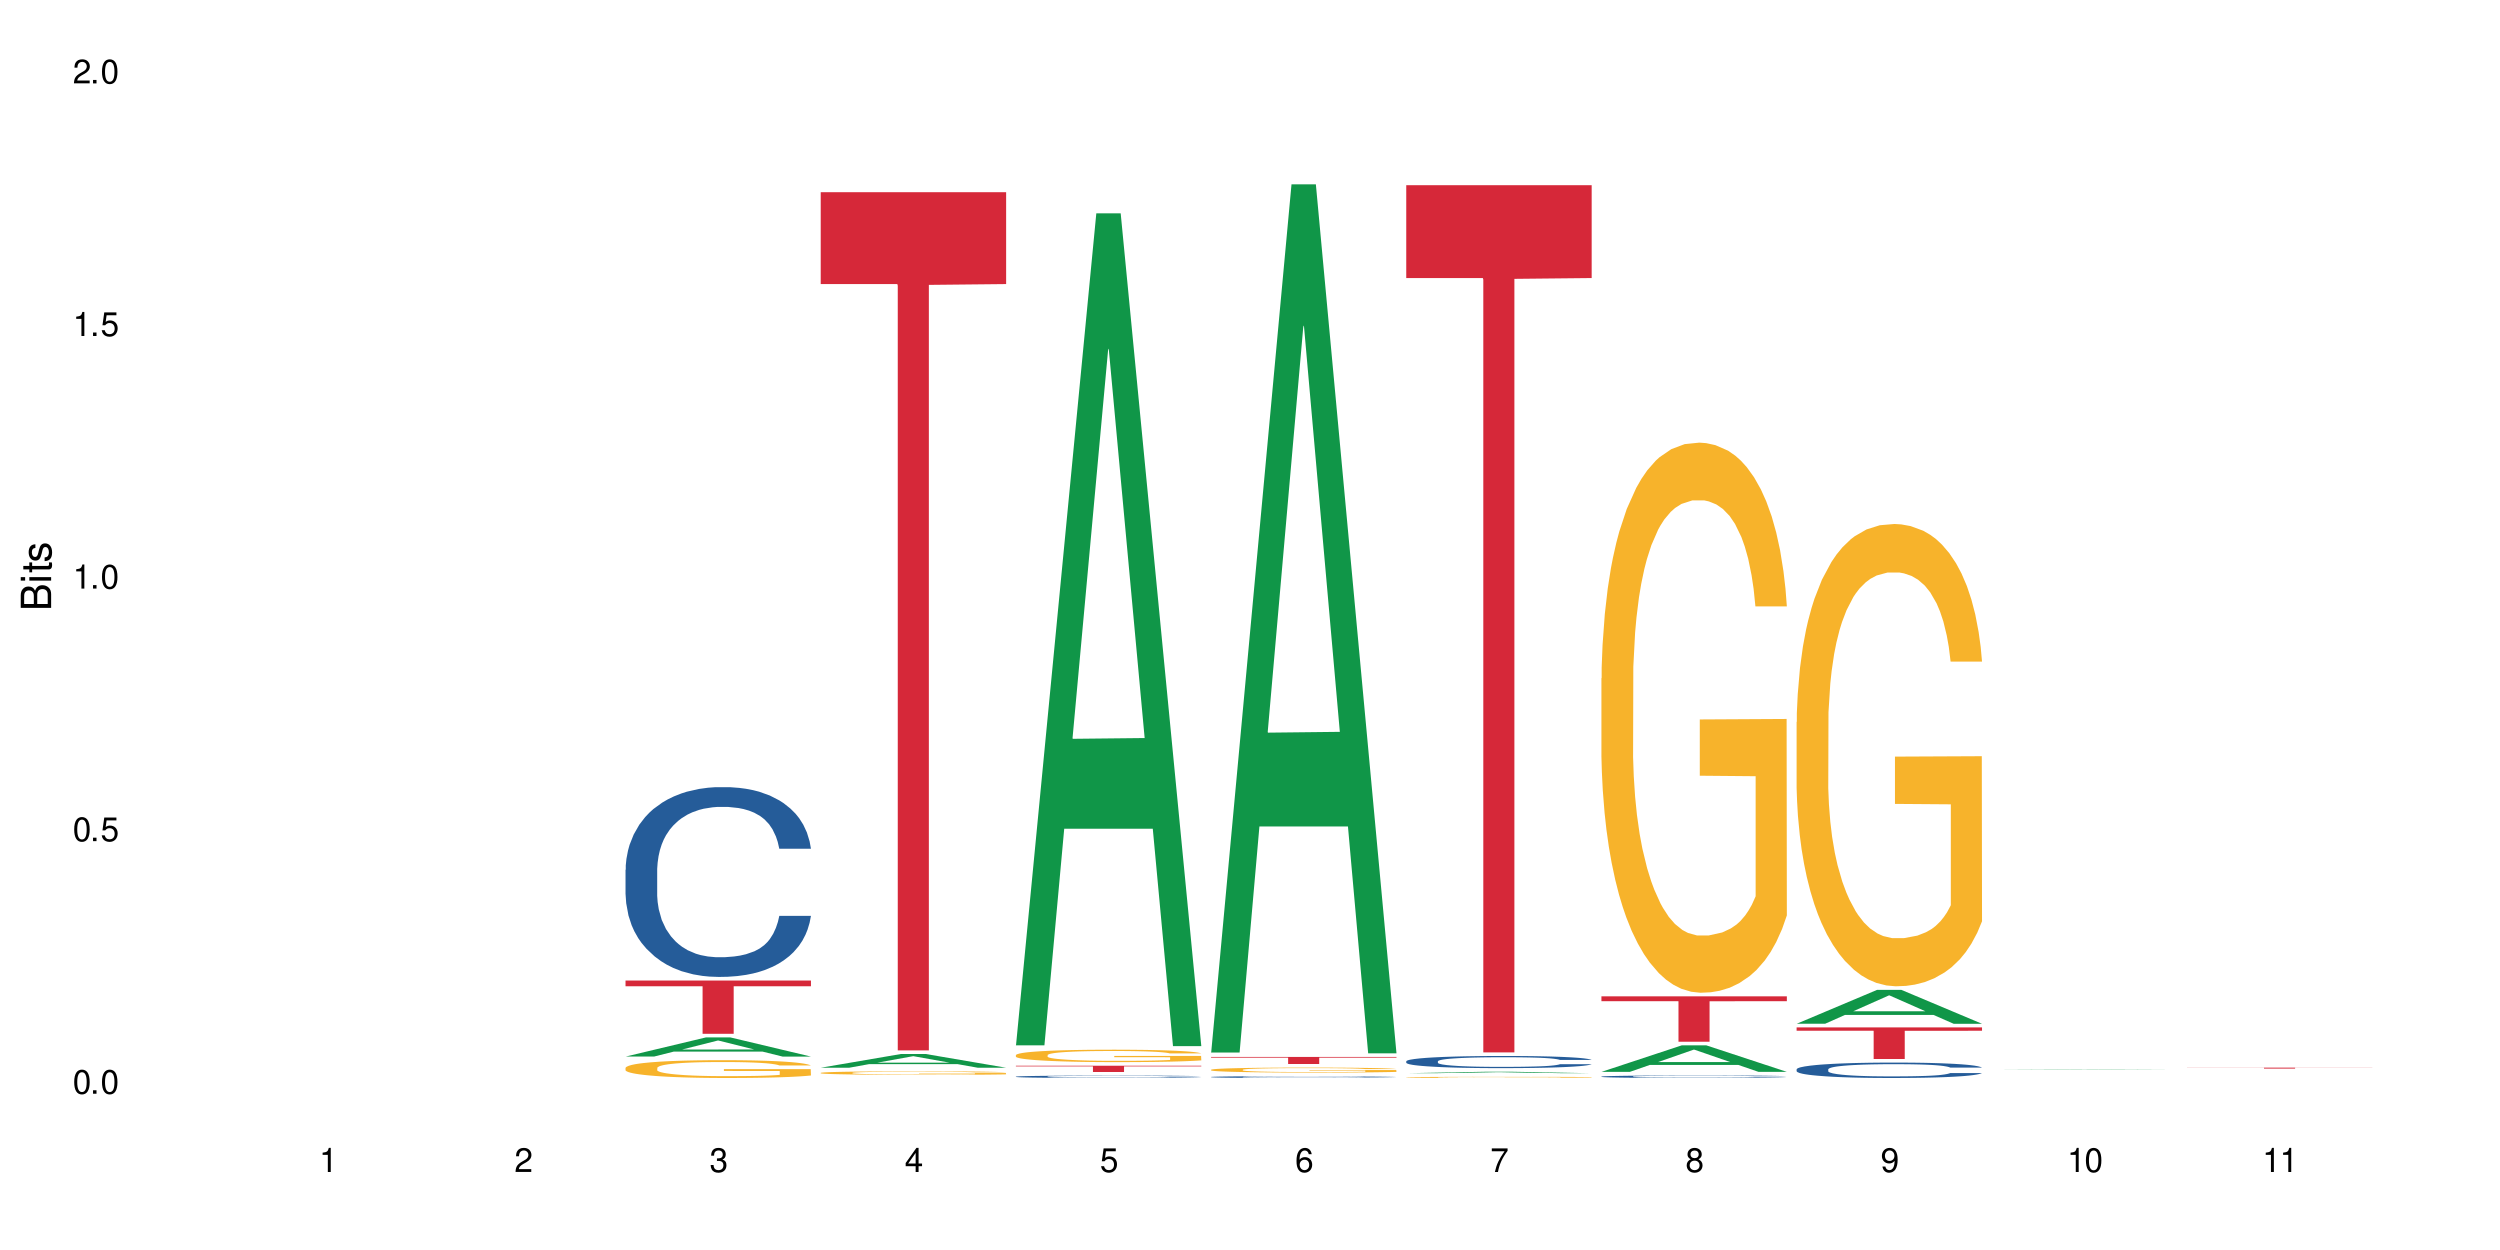 <?xml version="1.0" encoding="UTF-8"?>
<svg xmlns="http://www.w3.org/2000/svg" xmlns:xlink="http://www.w3.org/1999/xlink" width="720" height="360" viewBox="0 0 720 360">
<defs>
<g>
<g id="glyph-0-0">
</g>
<g id="glyph-0-1">
<path d="M 2.641 -6.938 C 2 -6.938 1.422 -6.656 1.078 -6.172 C 0.641 -5.562 0.406 -4.641 0.406 -3.359 C 0.406 -1.016 1.188 0.219 2.641 0.219 C 4.078 0.219 4.859 -1.016 4.859 -3.297 C 4.859 -4.641 4.656 -5.547 4.203 -6.172 C 3.844 -6.656 3.281 -6.938 2.641 -6.938 Z M 2.641 -6.188 C 3.547 -6.188 4 -5.25 4 -3.375 C 4 -1.406 3.562 -0.484 2.625 -0.484 C 1.734 -0.484 1.281 -1.438 1.281 -3.344 C 1.281 -5.25 1.734 -6.188 2.641 -6.188 Z M 2.641 -6.188 "/>
</g>
<g id="glyph-0-2">
<path d="M 1.828 -1 L 0.828 -1 L 0.828 0 L 1.828 0 Z M 1.828 -1 "/>
</g>
<g id="glyph-0-3">
<path d="M 4.562 -6.797 L 1.062 -6.797 L 0.547 -3.094 L 1.328 -3.094 C 1.719 -3.562 2.047 -3.734 2.578 -3.734 C 3.484 -3.734 4.062 -3.109 4.062 -2.094 C 4.062 -1.125 3.484 -0.531 2.578 -0.531 C 1.828 -0.531 1.375 -0.906 1.188 -1.672 L 0.328 -1.672 C 0.453 -1.109 0.547 -0.844 0.75 -0.594 C 1.125 -0.078 1.828 0.219 2.594 0.219 C 3.969 0.219 4.922 -0.781 4.922 -2.219 C 4.922 -3.562 4.031 -4.484 2.719 -4.484 C 2.25 -4.484 1.859 -4.359 1.469 -4.062 L 1.734 -5.969 L 4.562 -5.969 Z M 4.562 -6.797 "/>
</g>
<g id="glyph-0-4">
<path d="M 2.484 -4.938 L 2.484 0 L 3.328 0 L 3.328 -6.938 L 2.766 -6.938 C 2.469 -5.875 2.281 -5.734 0.984 -5.562 L 0.984 -4.938 Z M 2.484 -4.938 "/>
</g>
<g id="glyph-0-5">
<path d="M 4.859 -0.828 L 1.281 -0.828 C 1.359 -1.406 1.672 -1.781 2.5 -2.281 L 3.469 -2.828 C 4.406 -3.344 4.906 -4.062 4.906 -4.906 C 4.906 -5.484 4.672 -6.031 4.266 -6.406 C 3.859 -6.766 3.375 -6.938 2.719 -6.938 C 1.859 -6.938 1.219 -6.625 0.844 -6.031 C 0.609 -5.672 0.5 -5.234 0.484 -4.531 L 1.328 -4.531 C 1.359 -5.016 1.406 -5.281 1.531 -5.516 C 1.75 -5.938 2.188 -6.203 2.703 -6.203 C 3.469 -6.203 4.031 -5.641 4.031 -4.891 C 4.031 -4.344 3.719 -3.859 3.125 -3.516 L 2.234 -3 C 0.812 -2.172 0.406 -1.531 0.328 -0.016 L 4.859 -0.016 Z M 4.859 -0.828 "/>
</g>
<g id="glyph-0-6">
<path d="M 2.125 -3.188 L 2.578 -3.188 C 3.5 -3.188 3.984 -2.766 3.984 -1.922 C 3.984 -1.062 3.469 -0.531 2.594 -0.531 C 1.656 -0.531 1.203 -1 1.156 -2.016 L 0.312 -2.016 C 0.344 -1.453 0.438 -1.094 0.609 -0.781 C 0.953 -0.109 1.625 0.219 2.547 0.219 C 3.953 0.219 4.859 -0.625 4.859 -1.938 C 4.859 -2.828 4.516 -3.297 3.703 -3.594 C 4.344 -3.844 4.656 -4.328 4.656 -5.031 C 4.656 -6.219 3.875 -6.938 2.578 -6.938 C 1.203 -6.938 0.484 -6.172 0.453 -4.703 L 1.297 -4.703 C 1.312 -5.125 1.344 -5.359 1.453 -5.578 C 1.641 -5.969 2.062 -6.203 2.594 -6.203 C 3.344 -6.203 3.797 -5.75 3.797 -5 C 3.797 -4.516 3.609 -4.219 3.25 -4.047 C 3.016 -3.953 2.703 -3.922 2.125 -3.906 Z M 2.125 -3.188 "/>
</g>
<g id="glyph-0-7">
<path d="M 3.141 -1.672 L 3.141 0 L 3.984 0 L 3.984 -1.672 L 4.984 -1.672 L 4.984 -2.438 L 3.984 -2.438 L 3.984 -6.938 L 3.359 -6.938 L 0.266 -2.578 L 0.266 -1.672 Z M 3.141 -2.438 L 1 -2.438 L 3.141 -5.5 Z M 3.141 -2.438 "/>
</g>
<g id="glyph-0-8">
<path d="M 4.781 -5.125 C 4.609 -6.266 3.891 -6.938 2.844 -6.938 C 2.094 -6.938 1.422 -6.578 1.031 -5.953 C 0.594 -5.266 0.406 -4.422 0.406 -3.172 C 0.406 -2 0.578 -1.25 0.984 -0.641 C 1.359 -0.078 1.953 0.219 2.703 0.219 C 3.984 0.219 4.922 -0.75 4.922 -2.094 C 4.922 -3.375 4.062 -4.281 2.844 -4.281 C 2.172 -4.281 1.641 -4.031 1.281 -3.516 C 1.281 -5.234 1.828 -6.188 2.797 -6.188 C 3.391 -6.188 3.797 -5.797 3.938 -5.125 Z M 2.734 -3.531 C 3.547 -3.531 4.062 -2.953 4.062 -2.031 C 4.062 -1.156 3.484 -0.531 2.703 -0.531 C 1.922 -0.531 1.328 -1.188 1.328 -2.078 C 1.328 -2.938 1.906 -3.531 2.734 -3.531 Z M 2.734 -3.531 "/>
</g>
<g id="glyph-0-9">
<path d="M 4.984 -6.797 L 0.438 -6.797 L 0.438 -5.969 L 4.109 -5.969 C 2.5 -3.656 1.828 -2.234 1.328 0 L 2.219 0 C 2.594 -2.172 3.453 -4.047 4.984 -6.094 Z M 4.984 -6.797 "/>
</g>
<g id="glyph-0-10">
<path d="M 3.75 -3.656 C 4.469 -4.094 4.688 -4.438 4.688 -5.078 C 4.688 -6.172 3.844 -6.938 2.641 -6.938 C 1.438 -6.938 0.594 -6.172 0.594 -5.094 C 0.594 -4.438 0.812 -4.094 1.516 -3.656 C 0.734 -3.266 0.359 -2.703 0.359 -1.922 C 0.359 -0.656 1.281 0.219 2.641 0.219 C 3.984 0.219 4.922 -0.656 4.922 -1.922 C 4.922 -2.703 4.531 -3.266 3.75 -3.656 Z M 2.641 -6.188 C 3.359 -6.188 3.812 -5.75 3.812 -5.062 C 3.812 -4.406 3.344 -3.984 2.641 -3.984 C 1.922 -3.984 1.453 -4.406 1.453 -5.078 C 1.453 -5.75 1.922 -6.188 2.641 -6.188 Z M 2.641 -3.266 C 3.484 -3.266 4.062 -2.719 4.062 -1.906 C 4.062 -1.078 3.484 -0.531 2.625 -0.531 C 1.797 -0.531 1.219 -1.094 1.219 -1.906 C 1.219 -2.719 1.781 -3.266 2.641 -3.266 Z M 2.641 -3.266 "/>
</g>
<g id="glyph-0-11">
<path d="M 0.516 -1.578 C 0.672 -0.453 1.406 0.219 2.438 0.219 C 3.188 0.219 3.859 -0.141 4.266 -0.766 C 4.688 -1.453 4.891 -2.297 4.891 -3.547 C 4.891 -4.719 4.703 -5.453 4.312 -6.078 C 3.938 -6.641 3.344 -6.938 2.594 -6.938 C 1.297 -6.938 0.359 -5.969 0.359 -4.625 C 0.359 -3.344 1.234 -2.453 2.453 -2.453 C 3.094 -2.453 3.578 -2.672 4.016 -3.203 C 4 -1.484 3.469 -0.531 2.5 -0.531 C 1.906 -0.531 1.484 -0.906 1.359 -1.578 Z M 2.578 -6.203 C 3.375 -6.203 3.969 -5.531 3.969 -4.641 C 3.969 -3.797 3.391 -3.188 2.547 -3.188 C 1.734 -3.188 1.234 -3.766 1.234 -4.688 C 1.234 -5.562 1.797 -6.203 2.578 -6.203 Z M 2.578 -6.203 "/>
</g>
<g id="glyph-1-0">
</g>
<g id="glyph-1-1">
<path d="M 0 -0.953 L 0 -4.891 C 0 -5.719 -0.234 -6.344 -0.734 -6.797 C -1.188 -7.234 -1.812 -7.469 -2.5 -7.469 C -3.547 -7.469 -4.188 -7 -4.625 -5.875 C -4.984 -6.688 -5.625 -7.094 -6.531 -7.094 C -7.172 -7.094 -7.734 -6.859 -8.141 -6.391 C -8.562 -5.922 -8.75 -5.344 -8.75 -4.5 L -8.75 -0.953 Z M -4.984 -2.062 L -7.766 -2.062 L -7.766 -4.219 C -7.766 -4.844 -7.688 -5.203 -7.453 -5.5 C -7.219 -5.812 -6.859 -5.969 -6.375 -5.969 C -5.891 -5.969 -5.531 -5.812 -5.297 -5.5 C -5.062 -5.203 -4.984 -4.844 -4.984 -4.219 Z M -0.984 -2.062 L -4 -2.062 L -4 -4.781 C -4 -5.766 -3.438 -6.359 -2.484 -6.359 C -1.547 -6.359 -0.984 -5.766 -0.984 -4.781 Z M -0.984 -2.062 "/>
</g>
<g id="glyph-1-2">
<path d="M -6.281 -1.797 L -6.281 -0.797 L 0 -0.797 L 0 -1.797 Z M -8.75 -1.797 L -8.75 -0.797 L -7.484 -0.797 L -7.484 -1.797 Z M -8.75 -1.797 "/>
</g>
<g id="glyph-1-3">
<path d="M -6.281 -3.047 L -6.281 -2.016 L -8.016 -2.016 L -8.016 -1.016 L -6.281 -1.016 L -6.281 -0.172 L -5.469 -0.172 L -5.469 -1.016 L -0.719 -1.016 C -0.078 -1.016 0.281 -1.453 0.281 -2.234 C 0.281 -2.5 0.25 -2.719 0.188 -3.047 L -0.641 -3.047 C -0.609 -2.906 -0.594 -2.766 -0.594 -2.562 C -0.594 -2.141 -0.719 -2.016 -1.156 -2.016 L -5.469 -2.016 L -5.469 -3.047 Z M -6.281 -3.047 "/>
</g>
<g id="glyph-1-4">
<path d="M -4.531 -5.25 C -5.766 -5.25 -6.469 -4.422 -6.469 -2.969 C -6.469 -1.516 -5.719 -0.562 -4.547 -0.562 C -3.562 -0.562 -3.094 -1.062 -2.734 -2.562 L -2.516 -3.484 C -2.344 -4.188 -2.094 -4.469 -1.641 -4.469 C -1.047 -4.469 -0.641 -3.875 -0.641 -3 C -0.641 -2.453 -0.797 -2 -1.062 -1.75 C -1.25 -1.594 -1.422 -1.531 -1.875 -1.469 L -1.875 -0.406 C -0.422 -0.453 0.281 -1.266 0.281 -2.922 C 0.281 -4.5 -0.5 -5.516 -1.719 -5.516 C -2.656 -5.516 -3.172 -4.984 -3.469 -3.734 L -3.703 -2.766 C -3.891 -1.953 -4.156 -1.609 -4.594 -1.609 C -5.188 -1.609 -5.547 -2.125 -5.547 -2.938 C -5.547 -3.75 -5.203 -4.172 -4.531 -4.203 Z M -4.531 -5.25 "/>
</g>
</g>
</defs>
<rect x="-72" y="-36" width="864" height="432" fill="rgb(100%, 100%, 100%)" fill-opacity="1"/>
<path fill-rule="nonzero" fill="rgb(6.275%, 58.824%, 28.235%)" fill-opacity="1" d="M 180.152 304.289 L 180.211 304.285 L 203.316 298.773 L 210.336 298.773 L 233.555 304.297 L 225.395 304.297 L 219.578 302.855 L 194.074 302.855 L 188.371 304.289 L 180.152 304.289 L 196.527 302.258 L 217.238 302.254 L 206.91 299.676 L 206.797 299.668 L 206.684 299.684 L 196.473 302.254 L 196.527 302.258 Z M 180.152 304.289 "/>
<path fill-rule="nonzero" fill="rgb(14.51%, 36.078%, 60%)" fill-opacity="1" d="M 180.152 250.488 L 180.219 250.441 L 180.219 249.242 L 180.414 247.344 L 180.871 244.945 L 181.324 243.297 L 182.5 240.352 L 184.125 237.504 L 185.82 235.305 L 187.059 234.008 L 188.164 233.008 L 190.703 231.16 L 192.332 230.211 L 194.09 229.359 L 196.238 228.512 L 197.801 228.012 L 201.32 227.215 L 203.922 226.863 L 205.941 226.715 L 210.305 226.715 L 212.91 226.914 L 214.801 227.164 L 216.883 227.562 L 218.641 228.012 L 221.703 229.109 L 224.438 230.512 L 225.676 231.309 L 227.629 232.859 L 229.125 234.355 L 230.168 235.656 L 231.34 237.504 L 232.383 239.75 L 233.164 242.297 L 233.555 244.445 L 224.438 244.445 L 223.98 242.449 L 223.461 240.898 L 222.484 238.852 L 221.508 237.402 L 220.141 235.953 L 218.902 235.004 L 217.207 234.055 L 215.711 233.457 L 214.148 233.008 L 212.648 232.707 L 209.785 232.406 L 206.465 232.406 L 205.227 232.508 L 202.688 232.906 L 201.32 233.258 L 199.363 233.957 L 197.996 234.605 L 196.371 235.605 L 195.262 236.453 L 193.895 237.754 L 192.918 238.902 L 191.812 240.551 L 191.16 241.797 L 190.574 243.199 L 190.051 244.844 L 189.66 246.594 L 189.402 248.441 L 189.27 250.242 L 189.27 257.984 L 189.402 259.781 L 189.727 261.879 L 190.574 264.926 L 191.812 267.574 L 193.242 269.672 L 194.609 271.168 L 195.395 271.867 L 196.434 272.668 L 198.062 273.668 L 200.406 274.668 L 201.773 275.066 L 203.859 275.465 L 206.008 275.664 L 208.875 275.664 L 211.414 275.465 L 213.105 275.215 L 214.863 274.816 L 217.273 273.969 L 218.773 273.168 L 220.074 272.219 L 221.051 271.27 L 221.703 270.469 L 222.68 268.922 L 223.461 267.223 L 224.047 265.477 L 224.438 263.777 L 233.555 263.777 L 233.164 265.773 L 232.578 267.723 L 231.992 269.172 L 231.082 270.918 L 230.039 272.469 L 228.539 274.215 L 227.305 275.367 L 225.676 276.613 L 224.176 277.562 L 222.551 278.414 L 220.141 279.41 L 218.578 279.91 L 216.883 280.359 L 214.863 280.762 L 212.324 281.109 L 209.59 281.309 L 207.051 281.359 L 204.316 281.258 L 202.297 281.059 L 199.625 280.609 L 196.305 279.711 L 193.895 278.762 L 192.008 277.812 L 190.379 276.812 L 188.555 275.465 L 186.211 273.266 L 184.777 271.57 L 183.801 270.172 L 182.695 268.223 L 181.914 266.473 L 181 263.676 L 180.348 260.129 L 180.152 257.383 Z M 180.152 250.488 "/>
<path fill-rule="nonzero" fill="rgb(96.863%, 70.196%, 16.863%)" fill-opacity="1" d="M 180.152 307.527 L 180.219 307.523 L 180.219 307.43 L 180.48 307.219 L 181.129 306.93 L 181.977 306.688 L 182.891 306.5 L 183.477 306.402 L 184.453 306.262 L 185.297 306.16 L 187.449 305.949 L 190.184 305.75 L 191.68 305.668 L 193.375 305.586 L 195.785 305.5 L 196.891 305.465 L 200.277 305.391 L 204.121 305.344 L 208.352 305.328 L 210.305 305.336 L 212.977 305.352 L 216.621 305.406 L 218.707 305.453 L 220.336 305.5 L 222.027 305.559 L 224.113 305.652 L 226.066 305.766 L 227.629 305.879 L 229.191 306.02 L 230.492 306.168 L 231.602 306.332 L 232.578 306.531 L 233.164 306.695 L 233.555 306.859 L 224.504 306.859 L 223.98 306.695 L 223.395 306.566 L 222.418 306.414 L 221.441 306.301 L 220.465 306.211 L 218.641 306.09 L 217.078 306.016 L 215.125 305.949 L 213.238 305.906 L 211.086 305.879 L 209.785 305.867 L 206.332 305.867 L 203.207 305.902 L 201.383 305.938 L 200.082 305.977 L 198.258 306.047 L 197.152 306.102 L 196.5 306.141 L 194.547 306.285 L 193.242 306.418 L 192.527 306.508 L 191.617 306.648 L 190.965 306.773 L 190.246 306.961 L 189.855 307.102 L 189.336 307.422 L 189.27 308.266 L 189.465 308.441 L 189.855 308.633 L 190.379 308.805 L 191.16 308.98 L 191.941 309.117 L 193.309 309.301 L 194.48 309.422 L 195.395 309.5 L 197.152 309.629 L 197.867 309.672 L 199.562 309.754 L 201.32 309.82 L 203.469 309.875 L 205.098 309.906 L 207.699 309.93 L 211.023 309.93 L 214.93 309.898 L 217.402 309.863 L 219.098 309.824 L 220.203 309.793 L 221.57 309.742 L 222.551 309.695 L 223.461 309.641 L 224.566 309.562 L 224.566 308.441 L 208.484 308.438 L 208.484 307.914 L 233.488 307.906 L 233.555 309.742 L 232.188 309.867 L 230.492 309.988 L 228.867 310.082 L 227.172 310.164 L 224.762 310.25 L 222.809 310.309 L 219.812 310.375 L 217.078 310.414 L 214.215 310.445 L 211.672 310.457 L 208.68 310.461 L 206.008 310.453 L 203.141 310.426 L 200.863 310.387 L 198.777 310.34 L 196.695 310.281 L 194.09 310.18 L 192.398 310.102 L 190.641 310.004 L 188.879 309.887 L 187.316 309.758 L 186.277 309.66 L 185.234 309.547 L 184.125 309.406 L 183.086 309.25 L 182.305 309.102 L 181.586 308.938 L 181.066 308.785 L 180.543 308.574 L 180.285 308.406 L 180.152 308.258 Z M 180.152 307.527 "/>
<path fill-rule="nonzero" fill="rgb(83.922%, 15.686%, 22.353%)" fill-opacity="1" d="M 180.152 282.395 L 233.555 282.395 L 233.555 284.035 L 211.301 284.051 L 211.301 297.738 L 202.344 297.738 L 202.344 284.066 L 202.215 284.035 L 180.152 284.035 Z M 180.152 282.395 "/>
<path fill-rule="nonzero" fill="rgb(6.275%, 58.824%, 28.235%)" fill-opacity="1" d="M 236.367 307.504 L 236.422 307.5 L 259.527 303.543 L 266.547 303.543 L 289.766 307.508 L 281.609 307.508 L 275.789 306.473 L 250.285 306.473 L 244.582 307.504 L 236.367 307.504 L 252.738 306.047 L 273.449 306.043 L 263.121 304.191 L 263.008 304.188 L 262.895 304.199 L 252.684 306.043 L 252.738 306.047 Z M 236.367 307.504 "/>
<path fill-rule="nonzero" fill="rgb(96.863%, 70.196%, 16.863%)" fill-opacity="1" d="M 236.367 308.977 L 236.43 308.977 L 236.43 308.957 L 236.691 308.914 L 237.344 308.859 L 238.188 308.812 L 239.102 308.773 L 239.688 308.754 L 240.664 308.727 L 241.512 308.707 L 243.66 308.664 L 246.395 308.625 L 247.891 308.609 L 249.586 308.594 L 251.996 308.574 L 253.102 308.57 L 256.488 308.555 L 260.332 308.547 L 264.562 308.543 L 266.516 308.543 L 269.188 308.547 L 272.836 308.559 L 274.918 308.566 L 276.547 308.574 L 278.238 308.59 L 280.324 308.605 L 282.277 308.629 L 283.84 308.652 L 285.402 308.68 L 286.707 308.707 L 287.812 308.742 L 288.789 308.777 L 289.375 308.812 L 289.766 308.844 L 280.715 308.844 L 280.191 308.812 L 279.605 308.785 L 278.629 308.758 L 277.652 308.734 L 276.676 308.715 L 274.852 308.691 L 273.289 308.676 L 271.336 308.664 L 269.449 308.656 L 267.301 308.652 L 265.996 308.648 L 262.543 308.648 L 259.418 308.656 L 257.594 308.664 L 256.293 308.672 L 254.469 308.684 L 253.363 308.695 L 252.711 308.703 L 250.758 308.73 L 249.457 308.758 L 248.738 308.773 L 247.828 308.801 L 247.176 308.828 L 246.461 308.863 L 246.07 308.891 L 245.547 308.953 L 245.484 309.121 L 245.68 309.156 L 246.07 309.195 L 246.59 309.227 L 247.371 309.262 L 248.152 309.289 L 249.52 309.324 L 250.691 309.348 L 251.605 309.363 L 253.363 309.391 L 254.078 309.398 L 255.773 309.414 L 257.531 309.426 L 259.68 309.438 L 261.309 309.445 L 263.914 309.449 L 267.234 309.449 L 271.141 309.441 L 273.617 309.438 L 275.309 309.43 L 276.418 309.422 L 277.785 309.41 L 278.762 309.402 L 279.672 309.391 L 280.781 309.375 L 280.781 309.156 L 264.695 309.156 L 264.695 309.051 L 289.699 309.051 L 289.766 309.41 L 288.398 309.438 L 286.707 309.461 L 285.078 309.48 L 283.383 309.496 L 280.977 309.512 L 279.02 309.523 L 276.023 309.535 L 273.289 309.543 L 270.426 309.551 L 267.887 309.555 L 264.891 309.555 L 262.219 309.551 L 259.355 309.547 L 257.074 309.539 L 254.992 309.531 L 252.906 309.52 L 250.301 309.5 L 248.609 309.484 L 246.852 309.465 L 245.094 309.441 L 243.527 309.414 L 242.488 309.395 L 241.445 309.375 L 240.34 309.348 L 239.297 309.316 L 238.516 309.285 L 237.797 309.254 L 237.277 309.223 L 236.758 309.184 L 236.496 309.148 L 236.367 309.121 Z M 236.367 308.977 "/>
<path fill-rule="nonzero" fill="rgb(83.922%, 15.686%, 22.353%)" fill-opacity="1" d="M 236.367 55.359 L 289.766 55.359 L 289.766 81.812 L 267.512 82.047 L 267.512 302.512 L 258.555 302.512 L 258.555 82.277 L 258.426 81.812 L 236.367 81.812 Z M 236.367 55.359 "/>
<path fill-rule="nonzero" fill="rgb(6.275%, 58.824%, 28.235%)" fill-opacity="1" d="M 292.578 301.055 L 292.633 300.828 L 315.738 61.445 L 322.758 61.445 L 345.977 301.281 L 337.82 301.281 L 332 238.676 L 306.496 238.676 L 300.793 301.055 L 292.578 301.055 L 308.949 212.777 L 329.66 212.555 L 319.336 100.629 L 319.219 100.406 L 319.105 101.082 L 308.895 212.555 L 308.949 212.777 Z M 292.578 301.055 "/>
<path fill-rule="nonzero" fill="rgb(14.51%, 36.078%, 60%)" fill-opacity="1" d="M 292.578 310.07 L 292.641 310.07 L 292.641 310.055 L 292.836 310.027 L 293.293 310 L 293.75 309.977 L 294.922 309.941 L 296.551 309.902 L 298.242 309.875 L 299.48 309.859 L 300.586 309.848 L 303.125 309.824 L 304.754 309.812 L 306.512 309.801 L 308.664 309.789 L 310.227 309.781 L 313.742 309.773 L 316.348 309.77 L 318.367 309.766 L 322.73 309.766 L 325.332 309.77 L 327.223 309.773 L 329.305 309.777 L 331.066 309.781 L 334.125 309.797 L 336.859 309.816 L 338.098 309.824 L 340.051 309.844 L 341.551 309.863 L 342.59 309.879 L 343.762 309.902 L 344.805 309.934 L 345.586 309.965 L 345.977 309.992 L 336.859 309.992 L 336.406 309.969 L 335.883 309.945 L 334.906 309.922 L 333.93 309.902 L 332.562 309.883 L 331.324 309.871 L 329.633 309.859 L 328.133 309.852 L 326.57 309.848 L 325.074 309.844 L 322.207 309.84 L 317.648 309.84 L 315.109 309.844 L 313.742 309.852 L 311.789 309.859 L 310.422 309.867 L 308.793 309.879 L 307.684 309.891 L 306.316 309.906 L 305.34 309.922 L 304.234 309.941 L 303.582 309.957 L 302.996 309.977 L 302.477 309.996 L 302.086 310.02 L 301.824 310.043 L 301.695 310.066 L 301.695 310.164 L 301.824 310.188 L 302.148 310.215 L 302.996 310.254 L 304.234 310.285 L 305.668 310.312 L 307.035 310.332 L 307.816 310.34 L 308.859 310.352 L 310.484 310.363 L 312.832 310.379 L 314.199 310.383 L 316.281 310.387 L 318.43 310.391 L 321.297 310.391 L 323.836 310.387 L 325.527 310.383 L 327.289 310.379 L 329.695 310.367 L 331.195 310.359 L 332.496 310.348 L 333.473 310.336 L 334.125 310.324 L 335.102 310.305 L 335.883 310.281 L 336.469 310.262 L 336.859 310.238 L 345.977 310.238 L 345.586 310.266 L 345 310.289 L 344.414 310.309 L 343.504 310.328 L 342.461 310.348 L 340.965 310.371 L 339.727 310.387 L 338.098 310.402 L 336.602 310.414 L 334.973 310.426 L 332.562 310.438 L 331 310.445 L 329.305 310.449 L 327.289 310.453 L 324.746 310.461 L 316.738 310.461 L 314.719 310.457 L 312.047 310.453 L 308.727 310.441 L 306.316 310.43 L 304.43 310.418 L 302.801 310.406 L 300.977 310.387 L 298.633 310.359 L 297.199 310.34 L 296.223 310.32 L 295.117 310.297 L 294.336 310.273 L 293.422 310.238 L 292.773 310.191 L 292.578 310.156 Z M 292.578 310.07 "/>
<path fill-rule="nonzero" fill="rgb(96.863%, 70.196%, 16.863%)" fill-opacity="1" d="M 292.578 303.848 L 292.641 303.844 L 292.641 303.777 L 292.902 303.633 L 293.555 303.43 L 294.398 303.262 L 295.312 303.133 L 295.898 303.062 L 296.875 302.965 L 297.723 302.895 L 299.871 302.746 L 302.605 302.609 L 304.105 302.551 L 305.797 302.492 L 308.207 302.434 L 309.312 302.41 L 312.699 302.355 L 316.543 302.324 L 320.773 302.312 L 322.73 302.316 L 325.398 302.332 L 329.047 302.367 L 331.129 302.398 L 332.758 302.434 L 334.449 302.473 L 336.535 302.539 L 338.488 302.617 L 340.051 302.695 L 341.613 302.793 L 342.918 302.898 L 344.023 303.012 L 345 303.152 L 345.586 303.266 L 345.977 303.379 L 336.926 303.379 L 336.406 303.266 L 335.82 303.176 L 334.84 303.07 L 333.863 302.992 L 332.887 302.93 L 331.066 302.844 L 329.5 302.793 L 327.547 302.746 L 325.66 302.715 L 323.512 302.695 L 322.207 302.691 L 318.758 302.691 L 315.629 302.711 L 313.809 302.738 L 312.504 302.766 L 310.68 302.812 L 309.574 302.852 L 308.922 302.879 L 306.969 302.98 L 305.668 303.074 L 304.949 303.133 L 304.039 303.234 L 303.387 303.32 L 302.672 303.453 L 302.281 303.551 L 301.758 303.773 L 301.695 304.359 L 301.891 304.484 L 302.281 304.617 L 302.801 304.738 L 303.582 304.859 L 304.363 304.957 L 305.73 305.082 L 306.902 305.168 L 307.816 305.223 L 309.574 305.312 L 310.289 305.34 L 311.984 305.398 L 313.742 305.445 L 315.891 305.484 L 317.52 305.504 L 320.125 305.52 L 323.445 305.52 L 327.352 305.5 L 329.828 305.477 L 331.52 305.449 L 332.629 305.426 L 333.996 305.391 L 334.973 305.359 L 335.883 305.32 L 336.992 305.266 L 336.992 304.484 L 320.906 304.48 L 320.906 304.117 L 345.914 304.113 L 345.977 305.391 L 344.609 305.48 L 342.918 305.562 L 341.289 305.629 L 339.598 305.684 L 337.188 305.746 L 335.234 305.785 L 332.238 305.832 L 329.5 305.859 L 326.637 305.879 L 324.098 305.891 L 321.102 305.895 L 318.43 305.887 L 315.566 305.867 L 313.285 305.84 L 311.203 305.809 L 309.117 305.766 L 306.512 305.699 L 304.82 305.641 L 303.062 305.574 L 301.305 305.492 L 299.742 305.402 L 298.699 305.336 L 297.656 305.258 L 296.551 305.156 L 295.508 305.047 L 294.727 304.945 L 294.008 304.832 L 293.488 304.723 L 292.969 304.578 L 292.707 304.457 L 292.578 304.355 Z M 292.578 303.848 "/>
<path fill-rule="nonzero" fill="rgb(83.922%, 15.686%, 22.353%)" fill-opacity="1" d="M 292.578 306.926 L 345.977 306.926 L 345.977 307.121 L 323.723 307.121 L 323.723 308.734 L 314.77 308.734 L 314.77 307.125 L 314.637 307.121 L 292.578 307.121 Z M 292.578 306.926 "/>
<path fill-rule="nonzero" fill="rgb(6.275%, 58.824%, 28.235%)" fill-opacity="1" d="M 348.789 303.121 L 348.844 302.887 L 371.953 53.09 L 378.969 53.09 L 402.188 303.355 L 394.031 303.355 L 388.211 238.031 L 362.711 238.031 L 357.004 303.121 L 348.789 303.121 L 365.164 211.004 L 385.871 210.77 L 375.547 93.98 L 375.434 93.746 L 375.316 94.449 L 365.105 210.77 L 365.164 211.004 Z M 348.789 303.121 "/>
<path fill-rule="nonzero" fill="rgb(14.51%, 36.078%, 60%)" fill-opacity="1" d="M 348.789 310.168 L 348.852 310.164 L 348.852 310.152 L 349.051 310.137 L 349.504 310.113 L 349.961 310.098 L 351.133 310.07 L 352.762 310.043 L 354.453 310.02 L 355.691 310.008 L 356.797 310 L 359.34 309.98 L 360.965 309.973 L 362.727 309.965 L 364.875 309.953 L 366.438 309.949 L 369.953 309.941 L 372.559 309.938 L 378.941 309.938 L 381.547 309.941 L 383.434 309.941 L 385.52 309.945 L 387.277 309.949 L 390.336 309.961 L 393.07 309.973 L 394.309 309.98 L 396.262 309.996 L 397.762 310.012 L 398.805 310.023 L 399.977 310.043 L 401.016 310.062 L 401.797 310.086 L 402.188 310.109 L 393.07 310.109 L 392.617 310.09 L 392.094 310.074 L 391.117 310.055 L 390.141 310.039 L 388.773 310.027 L 387.535 310.016 L 385.844 310.008 L 384.344 310.004 L 382.781 310 L 381.285 309.996 L 378.418 309.992 L 373.859 309.992 L 371.32 309.996 L 369.953 310 L 368 310.008 L 366.633 310.012 L 365.004 310.023 L 363.898 310.031 L 362.531 310.043 L 361.551 310.055 L 360.445 310.07 L 359.793 310.082 L 359.207 310.098 L 358.688 310.113 L 358.297 310.129 L 358.035 310.145 L 357.906 310.164 L 357.906 310.238 L 358.035 310.254 L 358.363 310.277 L 359.207 310.305 L 360.445 310.332 L 361.879 310.352 L 363.246 310.363 L 364.027 310.371 L 365.07 310.379 L 366.695 310.391 L 369.043 310.398 L 370.41 310.402 L 372.492 310.406 L 380.047 310.406 L 381.742 310.402 L 383.5 310.398 L 385.91 310.391 L 387.406 310.383 L 388.707 310.375 L 389.688 310.367 L 390.336 310.359 L 391.312 310.344 L 392.094 310.328 L 392.68 310.309 L 393.07 310.293 L 402.188 310.293 L 401.797 310.312 L 401.211 310.332 L 400.625 310.344 L 399.715 310.363 L 398.672 310.379 L 397.176 310.395 L 395.938 310.406 L 394.309 310.418 L 392.812 310.426 L 391.184 310.434 L 388.773 310.445 L 387.211 310.449 L 385.52 310.453 L 383.5 310.457 L 380.961 310.461 L 370.93 310.461 L 368.262 310.457 L 364.938 310.445 L 362.531 310.438 L 360.641 310.43 L 359.012 310.418 L 357.188 310.406 L 354.844 310.387 L 353.41 310.367 L 352.434 310.355 L 351.328 310.336 L 350.547 310.32 L 349.637 310.293 L 348.984 310.258 L 348.789 310.23 Z M 348.789 310.168 "/>
<path fill-rule="nonzero" fill="rgb(96.863%, 70.196%, 16.863%)" fill-opacity="1" d="M 348.789 308.078 L 348.852 308.078 L 348.852 308.051 L 349.113 307.992 L 349.766 307.91 L 350.613 307.844 L 351.523 307.793 L 352.109 307.766 L 353.086 307.723 L 353.934 307.695 L 356.082 307.637 L 358.816 307.582 L 360.316 307.559 L 362.008 307.535 L 364.418 307.508 L 365.523 307.5 L 368.91 307.48 L 372.754 307.465 L 376.988 307.461 L 378.941 307.465 L 381.609 307.469 L 385.258 307.484 L 387.34 307.496 L 388.969 307.508 L 390.664 307.527 L 392.746 307.555 L 394.699 307.586 L 396.262 307.617 L 397.824 307.656 L 399.129 307.699 L 400.234 307.742 L 401.211 307.801 L 401.797 307.844 L 402.188 307.891 L 393.137 307.891 L 392.617 307.844 L 392.031 307.809 L 391.055 307.766 L 390.078 307.734 L 389.098 307.711 L 387.277 307.676 L 385.715 307.656 L 383.758 307.637 L 381.871 307.625 L 379.723 307.617 L 378.418 307.613 L 374.969 307.613 L 371.844 307.621 L 370.02 307.633 L 368.715 307.645 L 366.891 307.664 L 365.785 307.68 L 365.133 307.691 L 363.18 307.73 L 361.879 307.77 L 361.16 307.793 L 360.25 307.832 L 359.598 307.867 L 358.883 307.922 L 358.492 307.961 L 357.969 308.051 L 357.906 308.285 L 358.102 308.336 L 358.492 308.391 L 359.012 308.438 L 359.793 308.488 L 360.574 308.527 L 361.941 308.578 L 363.117 308.613 L 364.027 308.633 L 365.785 308.668 L 366.5 308.68 L 368.195 308.707 L 369.953 308.723 L 372.102 308.738 L 373.73 308.746 L 376.336 308.754 L 379.656 308.754 L 383.562 308.746 L 386.039 308.734 L 387.73 308.727 L 388.84 308.715 L 390.207 308.703 L 391.184 308.688 L 392.094 308.672 L 393.203 308.652 L 393.203 308.336 L 377.117 308.336 L 377.117 308.188 L 402.125 308.188 L 402.188 308.703 L 400.82 308.738 L 399.129 308.77 L 397.5 308.797 L 395.809 308.82 L 393.398 308.844 L 391.445 308.859 L 388.449 308.879 L 385.715 308.891 L 382.848 308.898 L 380.309 308.902 L 374.641 308.902 L 371.777 308.895 L 369.496 308.883 L 367.414 308.871 L 365.328 308.852 L 362.727 308.824 L 361.031 308.801 L 359.273 308.773 L 357.516 308.742 L 355.953 308.707 L 354.91 308.68 L 353.867 308.648 L 352.762 308.609 L 351.719 308.562 L 350.938 308.523 L 350.223 308.477 L 349.699 308.434 L 349.18 308.375 L 348.918 308.324 L 348.789 308.285 Z M 348.789 308.078 "/>
<path fill-rule="nonzero" fill="rgb(83.922%, 15.686%, 22.353%)" fill-opacity="1" d="M 348.789 304.391 L 402.188 304.391 L 402.188 304.609 L 379.934 304.609 L 379.934 306.43 L 370.98 306.43 L 370.98 304.613 L 370.848 304.609 L 348.789 304.609 Z M 348.789 304.391 "/>
<path fill-rule="nonzero" fill="rgb(6.275%, 58.824%, 28.235%)" fill-opacity="1" d="M 405 309.09 L 405.059 309.09 L 428.164 308.656 L 435.18 308.656 L 458.402 309.09 L 450.242 309.09 L 444.422 308.977 L 418.922 308.977 L 413.215 309.09 L 405 309.09 L 421.375 308.93 L 442.082 308.93 L 431.758 308.727 L 431.527 308.727 L 421.316 308.93 L 421.375 308.93 Z M 405 309.09 "/>
<path fill-rule="nonzero" fill="rgb(14.51%, 36.078%, 60%)" fill-opacity="1" d="M 405 305.645 L 405.066 305.645 L 405.066 305.566 L 405.262 305.445 L 405.715 305.289 L 406.172 305.184 L 407.344 304.996 L 408.973 304.812 L 410.664 304.672 L 411.902 304.59 L 413.012 304.527 L 415.551 304.406 L 417.18 304.348 L 418.938 304.293 L 421.086 304.238 L 422.648 304.207 L 426.164 304.156 L 428.77 304.133 L 430.789 304.125 L 435.152 304.125 L 437.758 304.137 L 439.645 304.152 L 441.73 304.176 L 443.488 304.207 L 446.547 304.277 L 449.285 304.367 L 450.52 304.418 L 452.473 304.516 L 453.973 304.613 L 455.016 304.695 L 456.188 304.812 L 457.227 304.957 L 458.012 305.121 L 458.402 305.258 L 449.285 305.258 L 448.828 305.133 L 448.309 305.031 L 447.328 304.902 L 446.352 304.809 L 444.984 304.715 L 443.746 304.652 L 442.055 304.594 L 440.559 304.555 L 438.992 304.527 L 437.496 304.508 L 434.629 304.488 L 431.309 304.488 L 430.07 304.496 L 427.531 304.52 L 426.164 304.543 L 424.211 304.586 L 422.844 304.629 L 421.215 304.691 L 420.109 304.746 L 418.742 304.832 L 417.766 304.902 L 416.656 305.008 L 416.004 305.09 L 415.418 305.18 L 414.898 305.285 L 414.508 305.398 L 414.246 305.516 L 414.117 305.629 L 414.117 306.125 L 414.246 306.242 L 414.574 306.375 L 415.418 306.57 L 416.656 306.742 L 418.09 306.875 L 419.457 306.969 L 420.238 307.016 L 421.281 307.066 L 422.91 307.129 L 425.254 307.195 L 426.621 307.219 L 428.703 307.246 L 430.855 307.258 L 433.719 307.258 L 436.258 307.246 L 437.953 307.23 L 439.711 307.203 L 442.121 307.148 L 443.617 307.098 L 444.922 307.039 L 445.898 306.977 L 446.547 306.926 L 447.523 306.828 L 448.309 306.719 L 448.895 306.605 L 449.285 306.496 L 458.402 306.496 L 458.012 306.625 L 457.426 306.75 L 456.836 306.844 L 455.926 306.953 L 454.883 307.055 L 453.387 307.164 L 452.148 307.238 L 450.52 307.32 L 449.023 307.379 L 447.395 307.434 L 444.984 307.5 L 443.422 307.531 L 441.73 307.559 L 439.711 307.586 L 437.172 307.605 L 434.434 307.621 L 431.895 307.625 L 429.16 307.617 L 427.141 307.605 L 424.473 307.574 L 421.148 307.52 L 418.742 307.457 L 416.852 307.395 L 415.223 307.332 L 413.402 307.246 L 411.055 307.105 L 409.625 306.996 L 408.648 306.906 L 407.539 306.781 L 406.758 306.668 L 405.848 306.492 L 405.195 306.262 L 405 306.086 Z M 405 305.645 "/>
<path fill-rule="nonzero" fill="rgb(96.863%, 70.196%, 16.863%)" fill-opacity="1" d="M 405 310.27 L 405.066 310.27 L 405.066 310.262 L 405.324 310.246 L 405.977 310.227 L 406.824 310.211 L 407.734 310.199 L 408.32 310.195 L 409.297 310.184 L 410.145 310.176 L 412.293 310.164 L 415.027 310.152 L 416.527 310.145 L 418.219 310.141 L 420.629 310.133 L 421.738 310.133 L 425.121 310.125 L 428.965 310.125 L 433.199 310.121 L 435.152 310.121 L 437.82 310.125 L 441.469 310.129 L 443.551 310.129 L 445.18 310.133 L 446.875 310.137 L 448.957 310.145 L 450.91 310.152 L 452.473 310.16 L 454.039 310.168 L 455.34 310.18 L 456.445 310.188 L 457.426 310.203 L 458.012 310.211 L 458.402 310.223 L 449.348 310.223 L 448.828 310.211 L 448.242 310.203 L 445.312 310.18 L 443.488 310.172 L 441.926 310.168 L 439.973 310.164 L 438.082 310.16 L 435.934 310.16 L 434.629 310.156 L 431.18 310.156 L 428.055 310.16 L 426.23 310.164 L 424.926 310.164 L 423.105 310.172 L 421.996 310.172 L 421.348 310.176 L 419.391 310.188 L 418.09 310.195 L 417.375 310.199 L 416.461 310.211 L 415.809 310.219 L 415.094 310.23 L 414.703 310.238 L 414.184 310.262 L 414.117 310.316 L 414.312 310.328 L 414.703 310.34 L 415.223 310.352 L 416.785 310.375 L 418.156 310.387 L 419.328 310.395 L 420.238 310.398 L 421.996 310.406 L 422.715 310.41 L 424.406 310.414 L 426.164 310.422 L 428.312 310.426 L 439.777 310.426 L 442.25 310.422 L 443.945 310.422 L 445.051 310.418 L 446.418 310.414 L 447.395 310.41 L 448.309 310.41 L 449.414 310.402 L 449.414 310.328 L 433.328 310.328 L 433.328 310.293 L 458.336 310.293 L 458.402 310.414 L 457.031 310.422 L 455.34 310.43 L 453.711 310.438 L 452.02 310.441 L 449.609 310.449 L 447.656 310.453 L 444.66 310.457 L 441.926 310.461 L 427.988 310.461 L 425.707 310.457 L 421.543 310.449 L 418.938 310.445 L 417.242 310.438 L 415.484 310.434 L 413.727 310.426 L 412.164 310.418 L 410.078 310.402 L 408.973 310.395 L 407.93 310.383 L 407.148 310.371 L 406.434 310.363 L 405.91 310.352 L 405.391 310.336 L 405.129 310.328 L 405 310.316 Z M 405 310.27 "/>
<path fill-rule="nonzero" fill="rgb(83.922%, 15.686%, 22.353%)" fill-opacity="1" d="M 405 53.344 L 458.402 53.344 L 458.402 80.078 L 436.145 80.312 L 436.145 303.09 L 427.191 303.09 L 427.191 80.547 L 427.062 80.078 L 405 80.078 Z M 405 53.344 "/>
<path fill-rule="nonzero" fill="rgb(6.275%, 58.824%, 28.235%)" fill-opacity="1" d="M 461.211 308.691 L 461.27 308.684 L 484.375 301.051 L 491.391 301.051 L 514.613 308.699 L 506.453 308.699 L 500.633 306.703 L 475.133 306.703 L 469.426 308.691 L 461.211 308.691 L 477.586 305.879 L 498.297 305.871 L 487.969 302.301 L 487.855 302.293 L 487.742 302.312 L 477.527 305.871 L 477.586 305.879 Z M 461.211 308.691 "/>
<path fill-rule="nonzero" fill="rgb(14.51%, 36.078%, 60%)" fill-opacity="1" d="M 461.211 310.051 L 461.277 310.051 L 461.277 310.035 L 461.473 310.008 L 461.926 309.977 L 462.383 309.953 L 463.555 309.914 L 465.184 309.879 L 466.879 309.848 L 468.113 309.832 L 469.223 309.816 L 471.762 309.793 L 473.391 309.781 L 475.148 309.77 L 477.297 309.758 L 478.859 309.75 L 482.375 309.738 L 484.98 309.734 L 493.969 309.734 L 495.855 309.738 L 497.941 309.746 L 499.699 309.75 L 502.762 309.766 L 505.496 309.785 L 506.73 309.793 L 508.688 309.816 L 510.184 309.836 L 511.227 309.852 L 512.398 309.879 L 513.441 309.906 L 514.223 309.941 L 514.613 309.969 L 505.496 309.969 L 505.039 309.945 L 504.52 309.922 L 503.543 309.895 L 502.562 309.875 L 501.195 309.855 L 499.961 309.844 L 498.266 309.832 L 496.77 309.824 L 495.207 309.816 L 493.707 309.812 L 490.844 309.809 L 487.52 309.809 L 486.285 309.812 L 483.742 309.816 L 482.375 309.82 L 480.422 309.832 L 479.055 309.84 L 477.426 309.852 L 476.32 309.863 L 474.953 309.879 L 473.977 309.895 L 472.867 309.918 L 472.219 309.934 L 471.633 309.953 L 471.109 309.977 L 470.719 310 L 470.457 310.023 L 470.328 310.047 L 470.328 310.152 L 470.457 310.176 L 470.785 310.203 L 471.633 310.242 L 472.867 310.277 L 474.301 310.309 L 475.668 310.328 L 476.449 310.336 L 477.492 310.348 L 479.121 310.359 L 481.465 310.375 L 482.832 310.379 L 484.918 310.383 L 487.066 310.387 L 489.93 310.387 L 492.469 310.383 L 494.164 310.379 L 495.922 310.375 L 498.332 310.363 L 499.828 310.352 L 501.133 310.34 L 502.109 310.328 L 502.762 310.316 L 503.738 310.297 L 504.52 310.273 L 505.105 310.25 L 505.496 310.227 L 514.613 310.227 L 514.223 310.254 L 513.637 310.281 L 513.051 310.301 L 512.137 310.324 L 511.094 310.344 L 509.598 310.367 L 508.359 310.383 L 506.73 310.398 L 505.234 310.41 L 503.605 310.422 L 501.195 310.438 L 499.633 310.445 L 497.941 310.449 L 495.922 310.453 L 493.383 310.461 L 485.371 310.461 L 483.352 310.457 L 480.684 310.453 L 477.363 310.441 L 474.953 310.43 L 473.062 310.414 L 471.438 310.402 L 469.613 310.383 L 467.27 310.355 L 465.836 310.332 L 464.859 310.312 L 463.75 310.289 L 462.969 310.266 L 462.059 310.227 L 461.406 310.18 L 461.211 310.145 Z M 461.211 310.051 "/>
<path fill-rule="nonzero" fill="rgb(96.863%, 70.196%, 16.863%)" fill-opacity="1" d="M 461.211 195.336 L 461.277 195.191 L 461.277 192.301 L 461.535 185.789 L 462.188 176.816 L 463.035 169.438 L 463.945 163.648 L 464.531 160.613 L 465.508 156.27 L 466.355 153.086 L 468.504 146.578 L 471.242 140.5 L 472.738 137.895 L 474.43 135.434 L 476.84 132.688 L 477.949 131.672 L 481.336 129.359 L 485.176 127.91 L 489.41 127.477 L 491.363 127.621 L 494.035 128.199 L 497.68 129.793 L 499.766 131.238 L 501.391 132.688 L 503.086 134.566 L 505.168 137.461 L 507.125 140.934 L 508.688 144.406 L 510.25 148.746 L 511.551 153.379 L 512.66 158.441 L 513.637 164.52 L 514.223 169.582 L 514.613 174.648 L 505.559 174.648 L 505.039 169.582 L 504.453 165.676 L 503.477 160.902 L 502.5 157.43 L 501.523 154.68 L 499.699 150.918 L 498.137 148.602 L 496.184 146.578 L 494.293 145.273 L 492.145 144.406 L 490.844 144.117 L 487.391 144.117 L 484.266 145.129 L 482.441 146.289 L 481.141 147.445 L 479.316 149.613 L 478.207 151.352 L 477.559 152.508 L 475.602 156.996 L 474.301 161.047 L 473.586 163.793 L 472.672 168.137 L 472.023 172.043 L 471.305 177.828 L 470.914 182.172 L 470.395 192.008 L 470.328 218.055 L 470.523 223.551 L 470.914 229.484 L 471.438 234.691 L 472.219 240.191 L 473 244.387 L 474.367 250.031 L 475.539 253.793 L 476.449 256.254 L 478.207 260.16 L 478.926 261.461 L 480.617 264.066 L 482.375 266.09 L 484.523 267.828 L 486.152 268.695 L 488.758 269.418 L 492.078 269.418 L 495.988 268.551 L 498.461 267.395 L 500.156 266.234 L 501.262 265.223 L 502.629 263.633 L 503.605 262.184 L 504.52 260.594 L 505.625 258.133 L 505.625 223.551 L 489.539 223.406 L 489.539 207.203 L 514.547 207.059 L 514.613 263.633 L 513.246 267.539 L 511.551 271.301 L 509.922 274.195 L 508.23 276.652 L 505.82 279.402 L 503.867 281.141 L 500.871 283.164 L 498.137 284.469 L 495.27 285.336 L 492.73 285.77 L 489.734 285.914 L 487.066 285.625 L 484.199 284.758 L 481.922 283.598 L 479.836 282.152 L 477.754 280.27 L 475.148 277.23 L 473.453 274.773 L 471.695 271.734 L 469.938 268.117 L 468.375 264.211 L 467.332 261.172 L 466.289 257.699 L 465.184 253.359 L 464.141 248.438 L 463.359 243.953 L 462.645 238.891 L 462.121 234.113 L 461.602 227.602 L 461.34 222.395 L 461.211 217.91 Z M 461.211 195.336 "/>
<path fill-rule="nonzero" fill="rgb(83.922%, 15.686%, 22.353%)" fill-opacity="1" d="M 461.211 286.949 L 514.613 286.949 L 514.613 288.348 L 492.355 288.359 L 492.355 300.016 L 483.402 300.016 L 483.402 288.371 L 483.273 288.348 L 461.211 288.348 Z M 461.211 286.949 "/>
<path fill-rule="nonzero" fill="rgb(6.275%, 58.824%, 28.235%)" fill-opacity="1" d="M 517.422 294.84 L 517.48 294.832 L 540.586 285.086 L 547.602 285.086 L 570.824 294.852 L 562.664 294.852 L 556.848 292.301 L 531.344 292.301 L 525.637 294.84 L 517.422 294.84 L 533.797 291.246 L 554.508 291.238 L 544.18 286.684 L 544.066 286.672 L 543.953 286.699 L 533.738 291.238 L 533.797 291.246 Z M 517.422 294.84 "/>
<path fill-rule="nonzero" fill="rgb(14.51%, 36.078%, 60%)" fill-opacity="1" d="M 517.422 307.957 L 517.488 307.953 L 517.488 307.855 L 517.684 307.703 L 518.141 307.508 L 518.594 307.371 L 519.766 307.133 L 521.395 306.902 L 523.09 306.723 L 524.324 306.617 L 525.434 306.539 L 527.973 306.387 L 529.602 306.309 L 531.359 306.242 L 533.508 306.172 L 535.07 306.133 L 538.586 306.066 L 541.191 306.039 L 543.211 306.027 L 547.574 306.027 L 550.18 306.043 L 552.066 306.062 L 554.152 306.094 L 555.91 306.133 L 558.973 306.223 L 561.707 306.336 L 562.945 306.398 L 564.898 306.523 L 566.395 306.648 L 567.438 306.754 L 568.609 306.902 L 569.652 307.086 L 570.434 307.293 L 570.824 307.465 L 561.707 307.465 L 561.25 307.305 L 560.73 307.18 L 559.754 307.012 L 558.777 306.895 L 557.41 306.777 L 556.172 306.699 L 554.477 306.621 L 552.98 306.574 L 551.418 306.539 L 549.918 306.512 L 547.055 306.488 L 543.734 306.488 L 542.496 306.496 L 539.957 306.531 L 538.586 306.559 L 536.633 306.613 L 535.266 306.668 L 533.637 306.75 L 532.531 306.816 L 531.164 306.922 L 530.188 307.016 L 529.078 307.148 L 528.43 307.25 L 527.844 307.363 L 527.32 307.5 L 526.93 307.641 L 526.672 307.789 L 526.539 307.938 L 526.539 308.566 L 526.672 308.711 L 526.996 308.883 L 527.844 309.129 L 529.078 309.344 L 530.512 309.516 L 531.879 309.637 L 532.66 309.691 L 533.703 309.758 L 535.332 309.84 L 537.676 309.918 L 539.043 309.953 L 541.129 309.984 L 543.277 310 L 546.141 310 L 548.684 309.984 L 550.375 309.965 L 552.133 309.93 L 554.543 309.863 L 556.039 309.797 L 557.344 309.719 L 558.32 309.645 L 558.973 309.578 L 559.949 309.453 L 560.73 309.316 L 561.316 309.172 L 561.707 309.035 L 570.824 309.035 L 570.434 309.199 L 569.848 309.355 L 569.262 309.473 L 568.348 309.613 L 567.309 309.742 L 565.809 309.883 L 564.57 309.977 L 562.945 310.078 L 561.445 310.156 L 559.816 310.223 L 557.41 310.305 L 555.844 310.344 L 554.152 310.383 L 552.133 310.414 L 549.594 310.441 L 546.859 310.457 L 544.32 310.461 L 541.582 310.453 L 539.566 310.438 L 536.895 310.402 L 533.574 310.328 L 531.164 310.25 L 529.273 310.176 L 527.648 310.094 L 525.824 309.984 L 523.48 309.805 L 522.047 309.668 L 521.07 309.555 L 519.961 309.395 L 519.18 309.254 L 518.27 309.027 L 517.617 308.738 L 517.422 308.516 Z M 517.422 307.957 "/>
<path fill-rule="nonzero" fill="rgb(96.863%, 70.196%, 16.863%)" fill-opacity="1" d="M 517.422 207.934 L 517.488 207.812 L 517.488 205.379 L 517.75 199.91 L 518.398 192.371 L 519.246 186.168 L 520.156 181.305 L 520.742 178.75 L 521.723 175.102 L 522.566 172.43 L 524.715 166.957 L 527.453 161.848 L 528.949 159.66 L 530.645 157.594 L 533.051 155.281 L 534.16 154.434 L 537.547 152.484 L 541.387 151.27 L 545.621 150.906 L 547.574 151.027 L 550.246 151.512 L 553.891 152.852 L 555.977 154.066 L 557.605 155.281 L 559.297 156.863 L 561.379 159.297 L 563.336 162.215 L 564.898 165.133 L 566.461 168.781 L 567.762 172.672 L 568.871 176.926 L 569.848 182.035 L 570.434 186.289 L 570.824 190.547 L 561.773 190.547 L 561.25 186.289 L 560.664 183.008 L 559.688 178.996 L 558.711 176.074 L 557.734 173.766 L 555.91 170.605 L 554.348 168.66 L 552.395 166.957 L 550.504 165.863 L 548.355 165.133 L 547.055 164.891 L 543.602 164.891 L 540.477 165.738 L 538.652 166.715 L 537.352 167.688 L 535.527 169.508 L 534.418 170.969 L 533.77 171.941 L 531.816 175.711 L 530.512 179.117 L 529.797 181.426 L 528.883 185.074 L 528.234 188.355 L 527.516 193.223 L 527.125 196.867 L 526.605 205.137 L 526.539 227.023 L 526.734 231.645 L 527.125 236.633 L 527.648 241.008 L 528.43 245.629 L 529.211 249.156 L 530.578 253.898 L 531.75 257.059 L 532.66 259.125 L 534.418 262.41 L 535.137 263.504 L 536.828 265.691 L 538.586 267.395 L 540.738 268.855 L 542.363 269.582 L 544.969 270.191 L 548.293 270.191 L 552.199 269.461 L 554.672 268.488 L 556.367 267.516 L 557.473 266.664 L 558.84 265.328 L 559.816 264.113 L 560.73 262.773 L 561.836 260.707 L 561.836 231.645 L 545.75 231.523 L 545.75 217.906 L 570.758 217.785 L 570.824 265.328 L 569.457 268.609 L 567.762 271.773 L 566.137 274.203 L 564.441 276.27 L 562.031 278.582 L 560.078 280.039 L 557.082 281.742 L 554.348 282.836 L 551.48 283.566 L 548.941 283.934 L 545.945 284.055 L 543.277 283.809 L 540.41 283.082 L 538.133 282.109 L 536.047 280.891 L 533.965 279.312 L 531.359 276.758 L 529.664 274.691 L 527.906 272.137 L 526.148 269.098 L 524.586 265.812 L 523.543 263.262 L 522.504 260.344 L 521.395 256.695 L 520.352 252.559 L 519.57 248.789 L 518.855 244.535 L 518.336 240.523 L 517.812 235.051 L 517.555 230.672 L 517.422 226.902 Z M 517.422 207.934 "/>
<path fill-rule="nonzero" fill="rgb(83.922%, 15.686%, 22.353%)" fill-opacity="1" d="M 517.422 295.883 L 570.824 295.883 L 570.824 296.859 L 548.566 296.867 L 548.566 304.992 L 539.613 304.992 L 539.613 296.875 L 539.484 296.859 L 517.422 296.859 Z M 517.422 295.883 "/>
<path fill-rule="nonzero" fill="rgb(6.275%, 58.824%, 28.235%)" fill-opacity="1" d="M 573.633 307.996 L 573.691 307.996 L 596.797 307.879 L 603.816 307.879 L 627.035 307.996 L 618.875 307.996 L 613.059 307.965 L 587.555 307.965 L 581.852 307.996 L 573.633 307.996 L 590.008 307.953 L 610.719 307.953 L 600.391 307.898 L 600.164 307.898 L 589.953 307.953 L 590.008 307.953 Z M 573.633 307.996 "/>
<path fill-rule="nonzero" fill="rgb(83.922%, 15.686%, 22.353%)" fill-opacity="1" d="M 629.848 307.48 L 683.246 307.48 L 683.246 307.512 L 660.992 307.512 L 660.992 307.754 L 652.035 307.754 L 652.035 307.512 L 629.848 307.512 Z M 629.848 307.48 "/>
<g fill="rgb(0%, 0%, 0%)" fill-opacity="1">
<use xlink:href="#glyph-0-1" x="20.965" y="314.993"/>
<use xlink:href="#glyph-0-2" x="25.965" y="314.993"/>
<use xlink:href="#glyph-0-1" x="28.965" y="314.993"/>
</g>
<g fill="rgb(0%, 0%, 0%)" fill-opacity="1">
<use xlink:href="#glyph-0-1" x="20.965" y="242.251"/>
<use xlink:href="#glyph-0-2" x="25.965" y="242.251"/>
<use xlink:href="#glyph-0-3" x="28.965" y="242.251"/>
</g>
<g fill="rgb(0%, 0%, 0%)" fill-opacity="1">
<use xlink:href="#glyph-0-4" x="20.965" y="169.509"/>
<use xlink:href="#glyph-0-2" x="25.965" y="169.509"/>
<use xlink:href="#glyph-0-1" x="28.965" y="169.509"/>
</g>
<g fill="rgb(0%, 0%, 0%)" fill-opacity="1">
<use xlink:href="#glyph-0-4" x="20.965" y="96.767"/>
<use xlink:href="#glyph-0-2" x="25.965" y="96.767"/>
<use xlink:href="#glyph-0-3" x="28.965" y="96.767"/>
</g>
<g fill="rgb(0%, 0%, 0%)" fill-opacity="1">
<use xlink:href="#glyph-0-5" x="20.965" y="24.024"/>
<use xlink:href="#glyph-0-2" x="25.965" y="24.024"/>
<use xlink:href="#glyph-0-1" x="28.965" y="24.024"/>
</g>
<g fill="rgb(0%, 0%, 0%)" fill-opacity="1">
<use xlink:href="#glyph-0-4" x="91.93" y="337.532"/>
</g>
<g fill="rgb(0%, 0%, 0%)" fill-opacity="1">
<use xlink:href="#glyph-0-5" x="148.145" y="337.532"/>
</g>
<g fill="rgb(0%, 0%, 0%)" fill-opacity="1">
<use xlink:href="#glyph-0-6" x="204.355" y="337.532"/>
</g>
<g fill="rgb(0%, 0%, 0%)" fill-opacity="1">
<use xlink:href="#glyph-0-7" x="260.566" y="337.532"/>
</g>
<g fill="rgb(0%, 0%, 0%)" fill-opacity="1">
<use xlink:href="#glyph-0-3" x="316.777" y="337.532"/>
</g>
<g fill="rgb(0%, 0%, 0%)" fill-opacity="1">
<use xlink:href="#glyph-0-8" x="372.988" y="337.532"/>
</g>
<g fill="rgb(0%, 0%, 0%)" fill-opacity="1">
<use xlink:href="#glyph-0-9" x="429.199" y="337.532"/>
</g>
<g fill="rgb(0%, 0%, 0%)" fill-opacity="1">
<use xlink:href="#glyph-0-10" x="485.41" y="337.532"/>
</g>
<g fill="rgb(0%, 0%, 0%)" fill-opacity="1">
<use xlink:href="#glyph-0-11" x="541.625" y="337.532"/>
</g>
<g fill="rgb(0%, 0%, 0%)" fill-opacity="1">
<use xlink:href="#glyph-0-4" x="595.336" y="337.532"/>
<use xlink:href="#glyph-0-1" x="600.336" y="337.532"/>
</g>
<g fill="rgb(0%, 0%, 0%)" fill-opacity="1">
<use xlink:href="#glyph-0-4" x="651.547" y="337.532"/>
<use xlink:href="#glyph-0-4" x="656.547" y="337.532"/>
</g>
<g fill="rgb(0%, 0%, 0%)" fill-opacity="1">
<use xlink:href="#glyph-1-1" x="14.725" y="176.012"/>
<use xlink:href="#glyph-1-2" x="14.725" y="168.012"/>
<use xlink:href="#glyph-1-3" x="14.725" y="165.012"/>
<use xlink:href="#glyph-1-4" x="14.725" y="162.012"/>
</g>
</svg>
